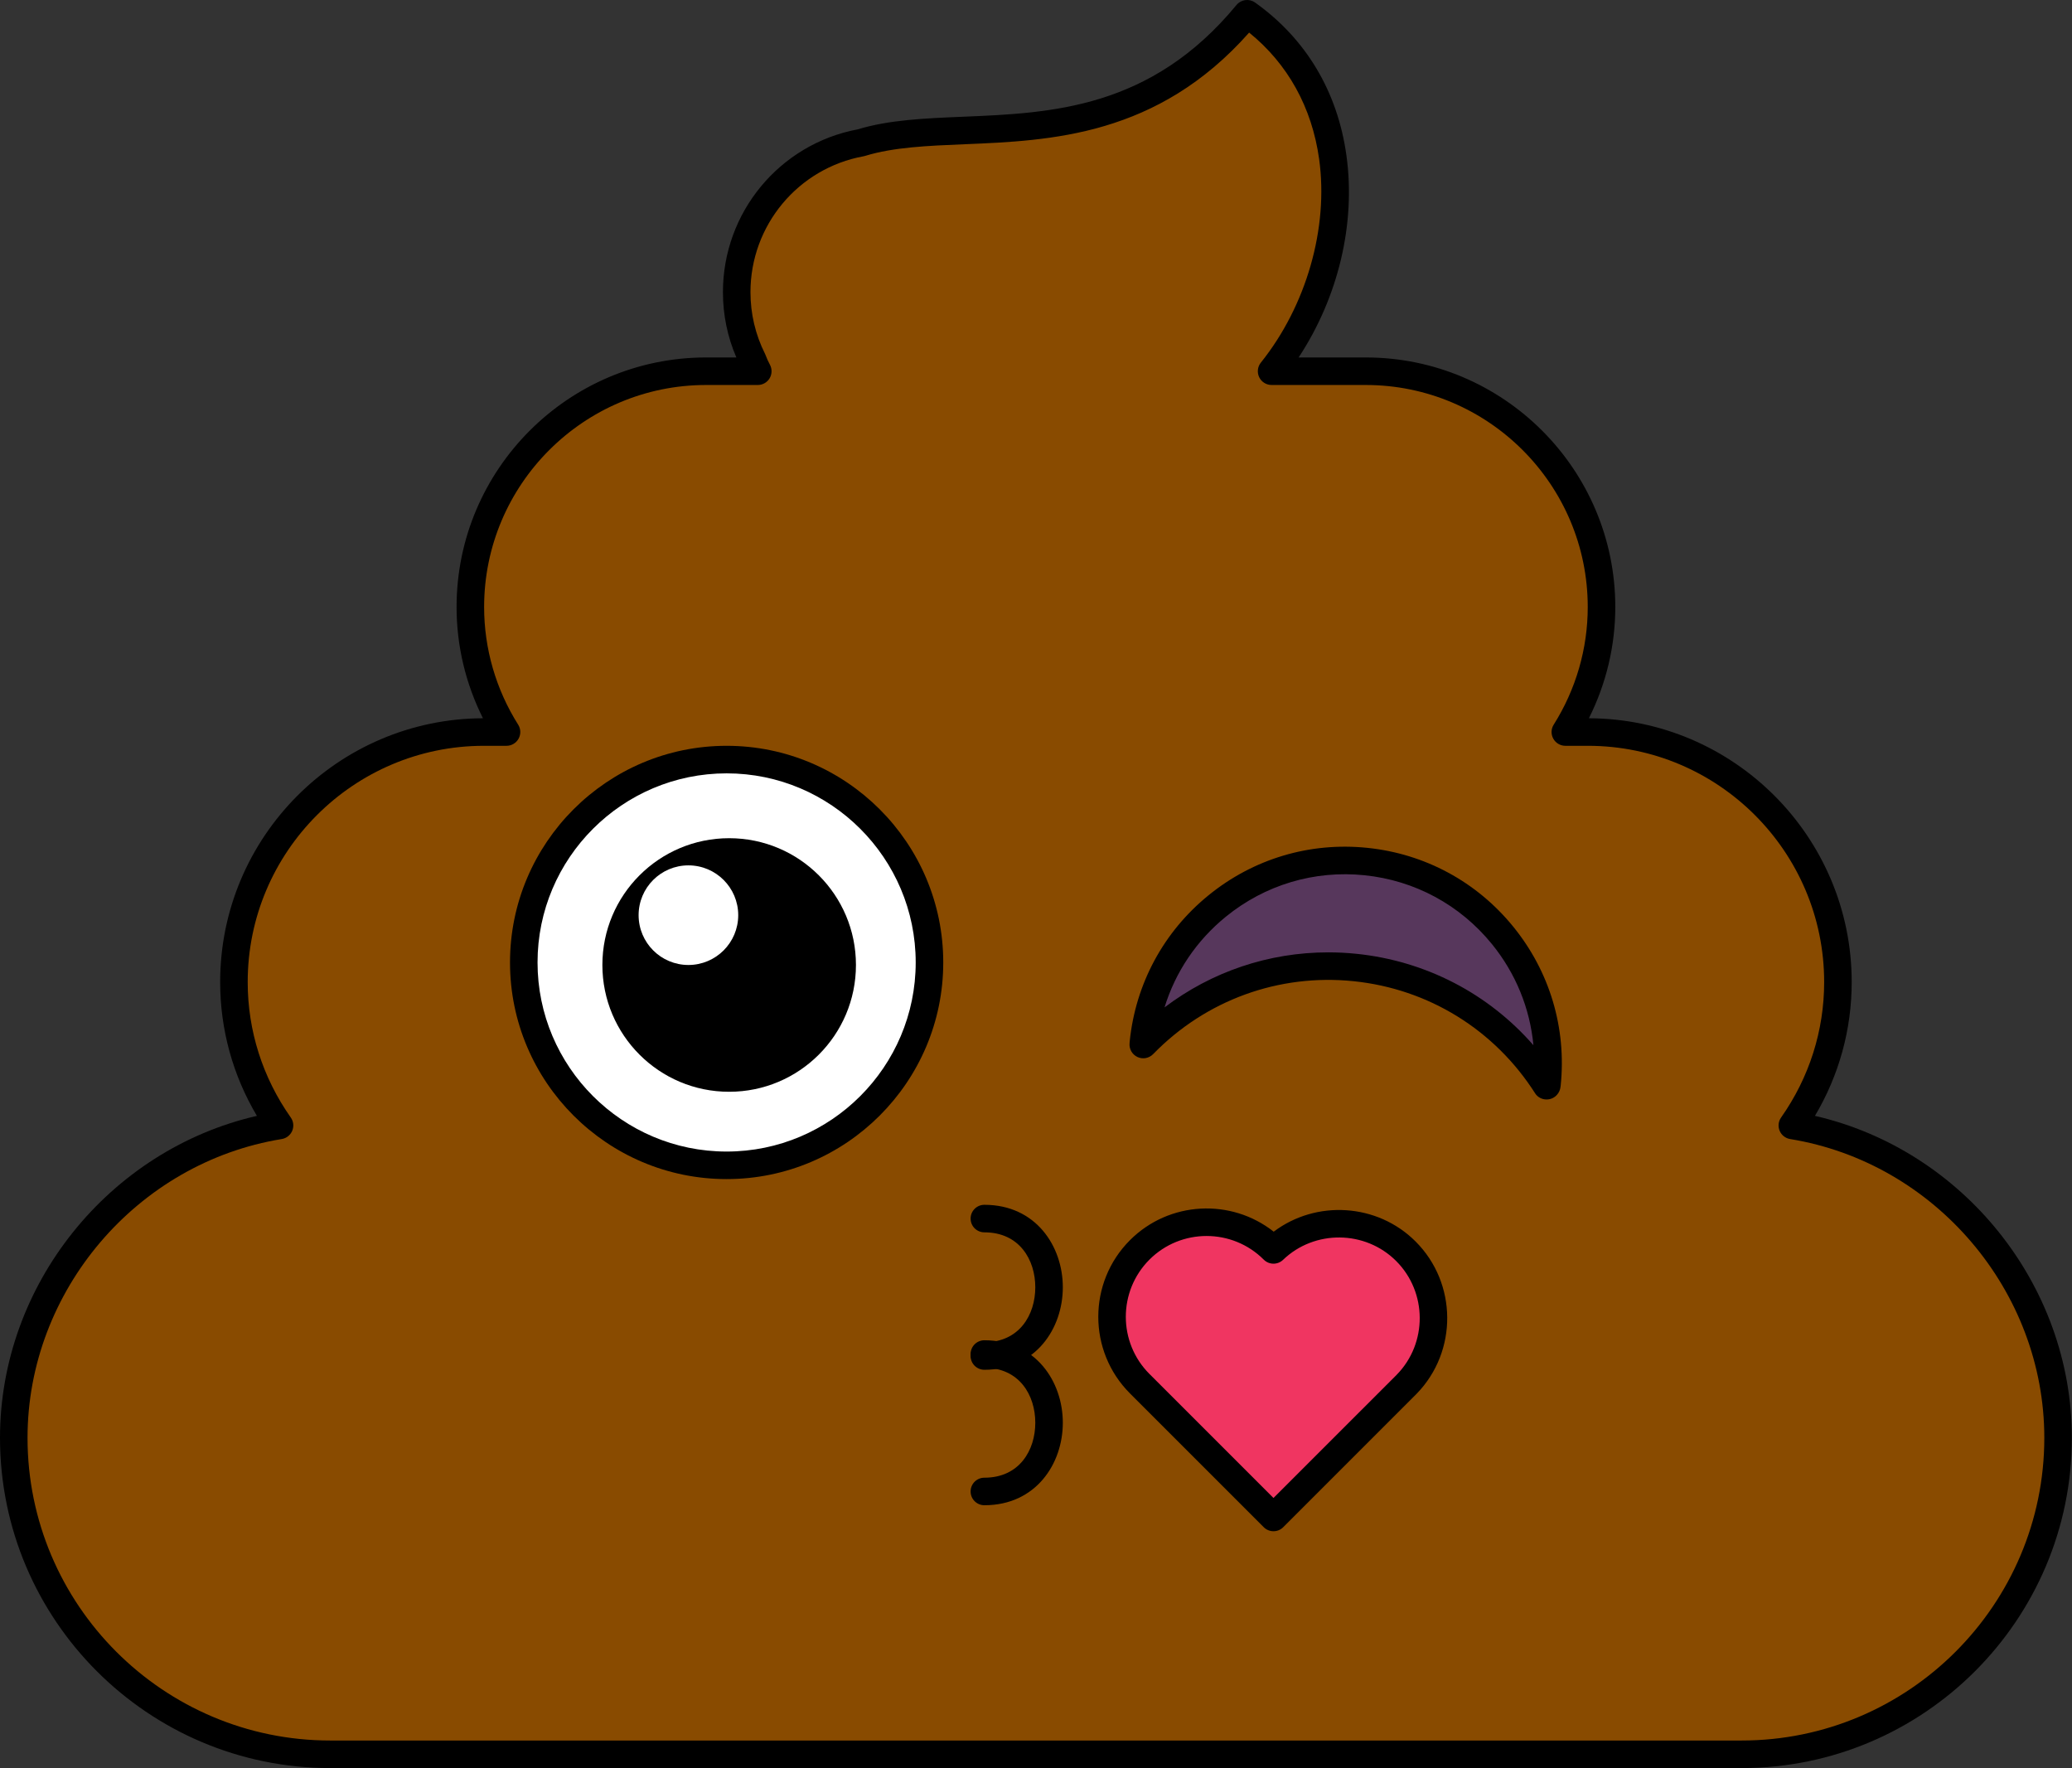 <?xml version="1.0" encoding="UTF-8"?><svg xmlns="http://www.w3.org/2000/svg" xmlns:xlink="http://www.w3.org/1999/xlink" height="399.3" preserveAspectRatio="xMidYMid meet" version="1.0" viewBox="0.0 0.0 468.0 399.3" width="468.0" zoomAndPan="magnify"><rect x="0.0" y="0.0" width="468.0" height="399.3" fill="#333333" stroke="none"/><defs><clipPath id="a"><path d="M 0 0 L 467.969 0 L 467.969 399.309 L 0 399.309 Z M 0 0"/></clipPath></defs><g><g id="change1_1"><path d="M 404.832 254.18 C 411.309 244.992 415.133 233.82 415.133 221.793 C 415.133 190.734 389.719 165.324 358.664 165.324 L 353.562 165.324 C 358.727 157.129 361.73 147.445 361.73 137.094 C 361.73 107.805 337.77 83.84 308.48 83.84 L 287.215 83.84 C 305.918 60.508 308.582 22.246 281.684 3.109 C 252.863 38.051 217.223 25.234 194.496 32.234 C 178.516 35.156 166.398 49.145 166.398 65.973 C 166.398 71.488 167.707 76.695 170.02 81.316 C 170.344 82.188 170.727 83.027 171.16 83.84 L 159.488 83.84 C 130.199 83.84 106.234 107.805 106.234 137.094 C 106.234 147.445 109.242 157.129 114.406 165.324 L 109.305 165.324 C 78.246 165.324 52.836 190.734 52.836 221.793 C 52.836 233.82 56.66 244.992 63.137 254.18 C 29.219 259.703 3.109 289.305 3.109 324.723 C 3.109 364.035 35.273 396.199 74.59 396.199 L 393.379 396.199 C 432.691 396.199 464.859 364.035 464.859 324.723 C 464.859 289.305 438.75 259.703 404.832 254.18" fill="#894b00"/></g><g clip-path="url(#a)" id="change2_1"><path d="M 109.305 168.438 C 79.883 168.438 55.949 192.371 55.949 221.793 C 55.949 232.777 59.312 243.355 65.68 252.391 C 66.297 253.266 66.418 254.395 66.004 255.387 C 65.586 256.371 64.695 257.078 63.637 257.25 C 30.902 262.578 6.219 291.59 6.219 324.723 C 6.219 362.422 36.891 393.09 74.59 393.09 L 393.379 393.09 C 431.078 393.09 461.746 362.422 461.746 324.723 C 461.746 291.59 437.062 262.578 404.332 257.25 C 403.273 257.078 402.379 256.371 401.965 255.383 C 401.551 254.395 401.672 253.266 402.289 252.391 C 408.656 243.355 412.02 232.777 412.02 221.793 C 412.02 192.371 388.086 168.438 358.66 168.438 L 353.562 168.438 C 352.43 168.438 351.387 167.82 350.84 166.828 C 350.289 165.836 350.324 164.625 350.93 163.668 C 355.961 155.68 358.621 146.492 358.621 137.094 C 358.621 109.441 336.129 86.949 308.48 86.949 L 287.215 86.949 C 286.02 86.949 284.93 86.266 284.41 85.188 C 283.895 84.105 284.039 82.828 284.789 81.895 C 295.07 69.07 300.113 51.461 297.953 35.938 C 296.324 24.254 290.879 14.43 282.141 7.359 C 261.438 30.766 237.316 31.766 217.82 32.578 C 209.578 32.918 201.789 33.242 195.41 35.207 C 195.293 35.242 195.176 35.27 195.055 35.293 C 180.254 38 169.508 50.902 169.508 65.973 C 169.508 70.863 170.617 75.559 172.801 79.922 C 172.855 80.027 172.898 80.133 172.938 80.242 C 173.203 80.953 173.527 81.668 173.902 82.367 C 174.418 83.332 174.391 84.496 173.832 85.438 C 173.27 86.375 172.258 86.949 171.16 86.949 L 159.488 86.949 C 131.84 86.949 109.348 109.441 109.348 137.094 C 109.348 146.492 112.008 155.684 117.039 163.668 C 117.645 164.625 117.68 165.836 117.129 166.828 C 116.582 167.82 115.539 168.438 114.406 168.438 Z M 393.379 399.312 L 74.59 399.312 C 33.461 399.312 0 365.852 0 324.723 C 0 290.145 24.637 259.688 58.027 252.016 C 52.586 242.852 49.727 232.492 49.727 221.793 C 49.727 189.016 76.336 162.336 109.086 162.215 C 105.176 154.426 103.125 145.84 103.125 137.094 C 103.125 106.016 128.41 80.73 159.488 80.73 L 166.32 80.73 C 164.309 76.062 163.289 71.109 163.289 65.973 C 163.289 47.961 176.09 32.527 193.758 29.207 C 200.859 27.055 208.977 26.719 217.562 26.363 C 237.418 25.539 259.922 24.605 279.281 1.129 C 280.316 -0.129 282.152 -0.371 283.484 0.574 C 294.977 8.75 302.109 20.68 304.113 35.082 C 306.266 50.52 302.258 67.168 293.32 80.73 L 308.48 80.73 C 339.559 80.73 364.844 106.016 364.844 137.094 C 364.844 145.84 362.793 154.426 358.883 162.215 C 391.633 162.336 418.242 189.016 418.242 221.793 C 418.242 232.492 415.383 242.852 409.938 252.016 C 443.328 259.688 467.969 290.145 467.969 324.723 C 467.969 365.852 434.508 399.312 393.379 399.312" fill="inherit"/></g><g id="change3_1"><path d="M 209.941 217.367 C 209.941 242.672 189.426 263.184 164.121 263.184 C 138.82 263.184 118.305 242.672 118.305 217.367 C 118.305 192.062 138.82 171.551 164.121 171.551 C 189.426 171.551 209.941 192.062 209.941 217.367" fill="#fff"/></g><g id="change2_2"><path d="M 164.125 174.66 C 140.574 174.66 121.414 193.816 121.414 217.367 C 121.414 240.914 140.574 260.074 164.125 260.074 C 187.672 260.074 206.828 240.914 206.828 217.367 C 206.828 193.816 187.672 174.66 164.125 174.66 Z M 164.125 266.293 C 137.145 266.293 115.195 244.344 115.195 217.367 C 115.195 190.387 137.145 168.438 164.125 168.438 C 191.102 168.438 213.051 190.387 213.051 217.367 C 213.051 244.344 191.102 266.293 164.125 266.293" fill="inherit"/></g><g id="change2_3"><path d="M 155.492 217.938 C 149.277 217.938 144.242 212.902 144.242 206.688 C 144.242 200.477 149.277 195.441 155.492 195.441 C 161.703 195.441 166.742 200.477 166.742 206.688 C 166.742 212.902 161.703 217.938 155.492 217.938 Z M 164.695 189.305 C 148.883 189.305 136.059 202.125 136.059 217.938 C 136.059 233.754 148.883 246.574 164.695 246.574 C 180.512 246.574 193.332 233.754 193.332 217.938 C 193.332 202.125 180.512 189.305 164.695 189.305" fill="inherit"/></g><g id="change4_1"><path d="M 306.062 218.508 C 324.535 220.402 340.098 230.723 349.363 245.254 C 349.379 245.113 349.402 244.977 349.414 244.836 C 352 219.664 333.688 197.164 308.52 194.578 C 283.348 191.996 260.844 210.305 258.262 235.477 C 258.246 235.617 258.242 235.758 258.23 235.898 C 270.254 223.555 287.586 216.609 306.062 218.508" fill="#57375c"/></g><g id="change2_4"><path d="M 300.008 215.086 C 302.121 215.086 304.246 215.195 306.379 215.414 C 322.031 217.02 336.176 224.406 346.352 236.055 C 345.562 227.703 342.348 219.816 336.965 213.199 C 329.766 204.352 319.547 198.836 308.199 197.672 C 296.855 196.508 285.73 199.832 276.883 207.031 C 270.25 212.43 265.488 219.52 263.031 227.516 C 273.684 219.441 286.594 215.086 300.008 215.086 Z M 349.324 248.312 C 348.293 248.312 347.312 247.824 346.738 246.926 C 337.586 232.566 322.645 223.336 305.742 221.602 C 288.836 219.863 272.34 225.867 260.457 238.07 C 259.535 239.016 258.121 239.281 256.922 238.723 C 255.727 238.168 255.008 236.918 255.133 235.605 L 255.168 235.156 C 256.504 222.16 262.82 210.457 272.957 202.207 C 283.094 193.957 295.828 190.145 308.836 191.484 C 321.836 192.82 333.539 199.137 341.785 209.273 C 350.035 219.41 353.844 232.152 352.512 245.152 L 352.469 245.484 C 352.32 246.797 351.355 247.93 350.074 248.227 C 349.824 248.281 349.574 248.312 349.324 248.312" fill="inherit"/></g><g id="change2_5"><path d="M 222.34 309.359 C 220.621 309.359 219.23 307.969 219.23 306.25 C 219.23 304.531 220.621 303.141 222.34 303.141 C 230.285 303.141 233.84 296.906 233.84 290.73 C 233.84 284.555 230.285 278.32 222.34 278.32 C 220.621 278.32 219.23 276.93 219.23 275.211 C 219.23 273.492 220.621 272.102 222.34 272.102 C 233.973 272.102 240.059 281.473 240.059 290.73 C 240.059 299.988 233.973 309.359 222.34 309.359" fill="inherit"/></g><g id="change2_6"><path d="M 222.34 339.953 C 220.621 339.953 219.23 338.562 219.23 336.844 C 219.23 335.125 220.621 333.734 222.34 333.734 C 230.285 333.734 233.84 327.5 233.84 321.324 C 233.84 315.148 230.285 308.914 222.34 308.914 C 220.621 308.914 219.23 307.523 219.23 305.805 C 219.23 304.086 220.621 302.695 222.34 302.695 C 233.973 302.695 240.059 312.066 240.059 321.324 C 240.059 330.582 233.973 339.953 222.34 339.953" fill="inherit"/></g><g id="change5_1"><path d="M 317.547 282.594 C 309.309 274.352 296.012 274.254 287.645 282.289 C 287.645 282.289 287.641 282.285 287.641 282.285 C 279.297 273.941 265.77 273.941 257.426 282.285 C 249.082 290.629 249.082 304.156 257.426 312.5 C 257.477 312.551 257.527 312.602 257.582 312.652 L 257.578 312.652 L 287.641 342.715 L 317.703 312.652 L 317.699 312.652 C 325.891 304.297 325.84 290.887 317.547 282.594" fill="#f03561"/></g><g id="change2_7"><path d="M 259.883 310.559 L 287.641 338.316 L 315.414 310.547 C 315.434 310.52 315.457 310.496 315.48 310.477 C 322.453 303.359 322.395 291.84 315.348 284.793 C 308.371 277.816 296.91 277.695 289.801 284.531 C 288.578 285.703 286.641 285.688 285.445 284.488 C 278.32 277.363 266.738 277.367 259.621 284.484 C 252.508 291.602 252.508 303.184 259.621 310.301 C 259.621 310.301 259.746 310.422 259.754 310.43 C 259.797 310.473 259.84 310.516 259.883 310.559 Z M 287.641 345.824 C 286.844 345.824 286.051 345.523 285.441 344.914 L 255.379 314.855 C 255.355 314.828 255.332 314.805 255.309 314.781 L 255.227 314.699 C 245.684 305.156 245.684 289.629 255.227 280.086 C 264.082 271.23 278.094 270.594 287.688 278.172 C 297.258 270.957 311.082 271.727 319.746 280.395 C 329.16 289.809 329.27 305.184 320.016 314.734 C 319.98 314.773 319.941 314.812 319.898 314.855 L 289.84 344.914 C 289.23 345.523 288.438 345.824 287.641 345.824" fill="inherit"/></g></g></svg>